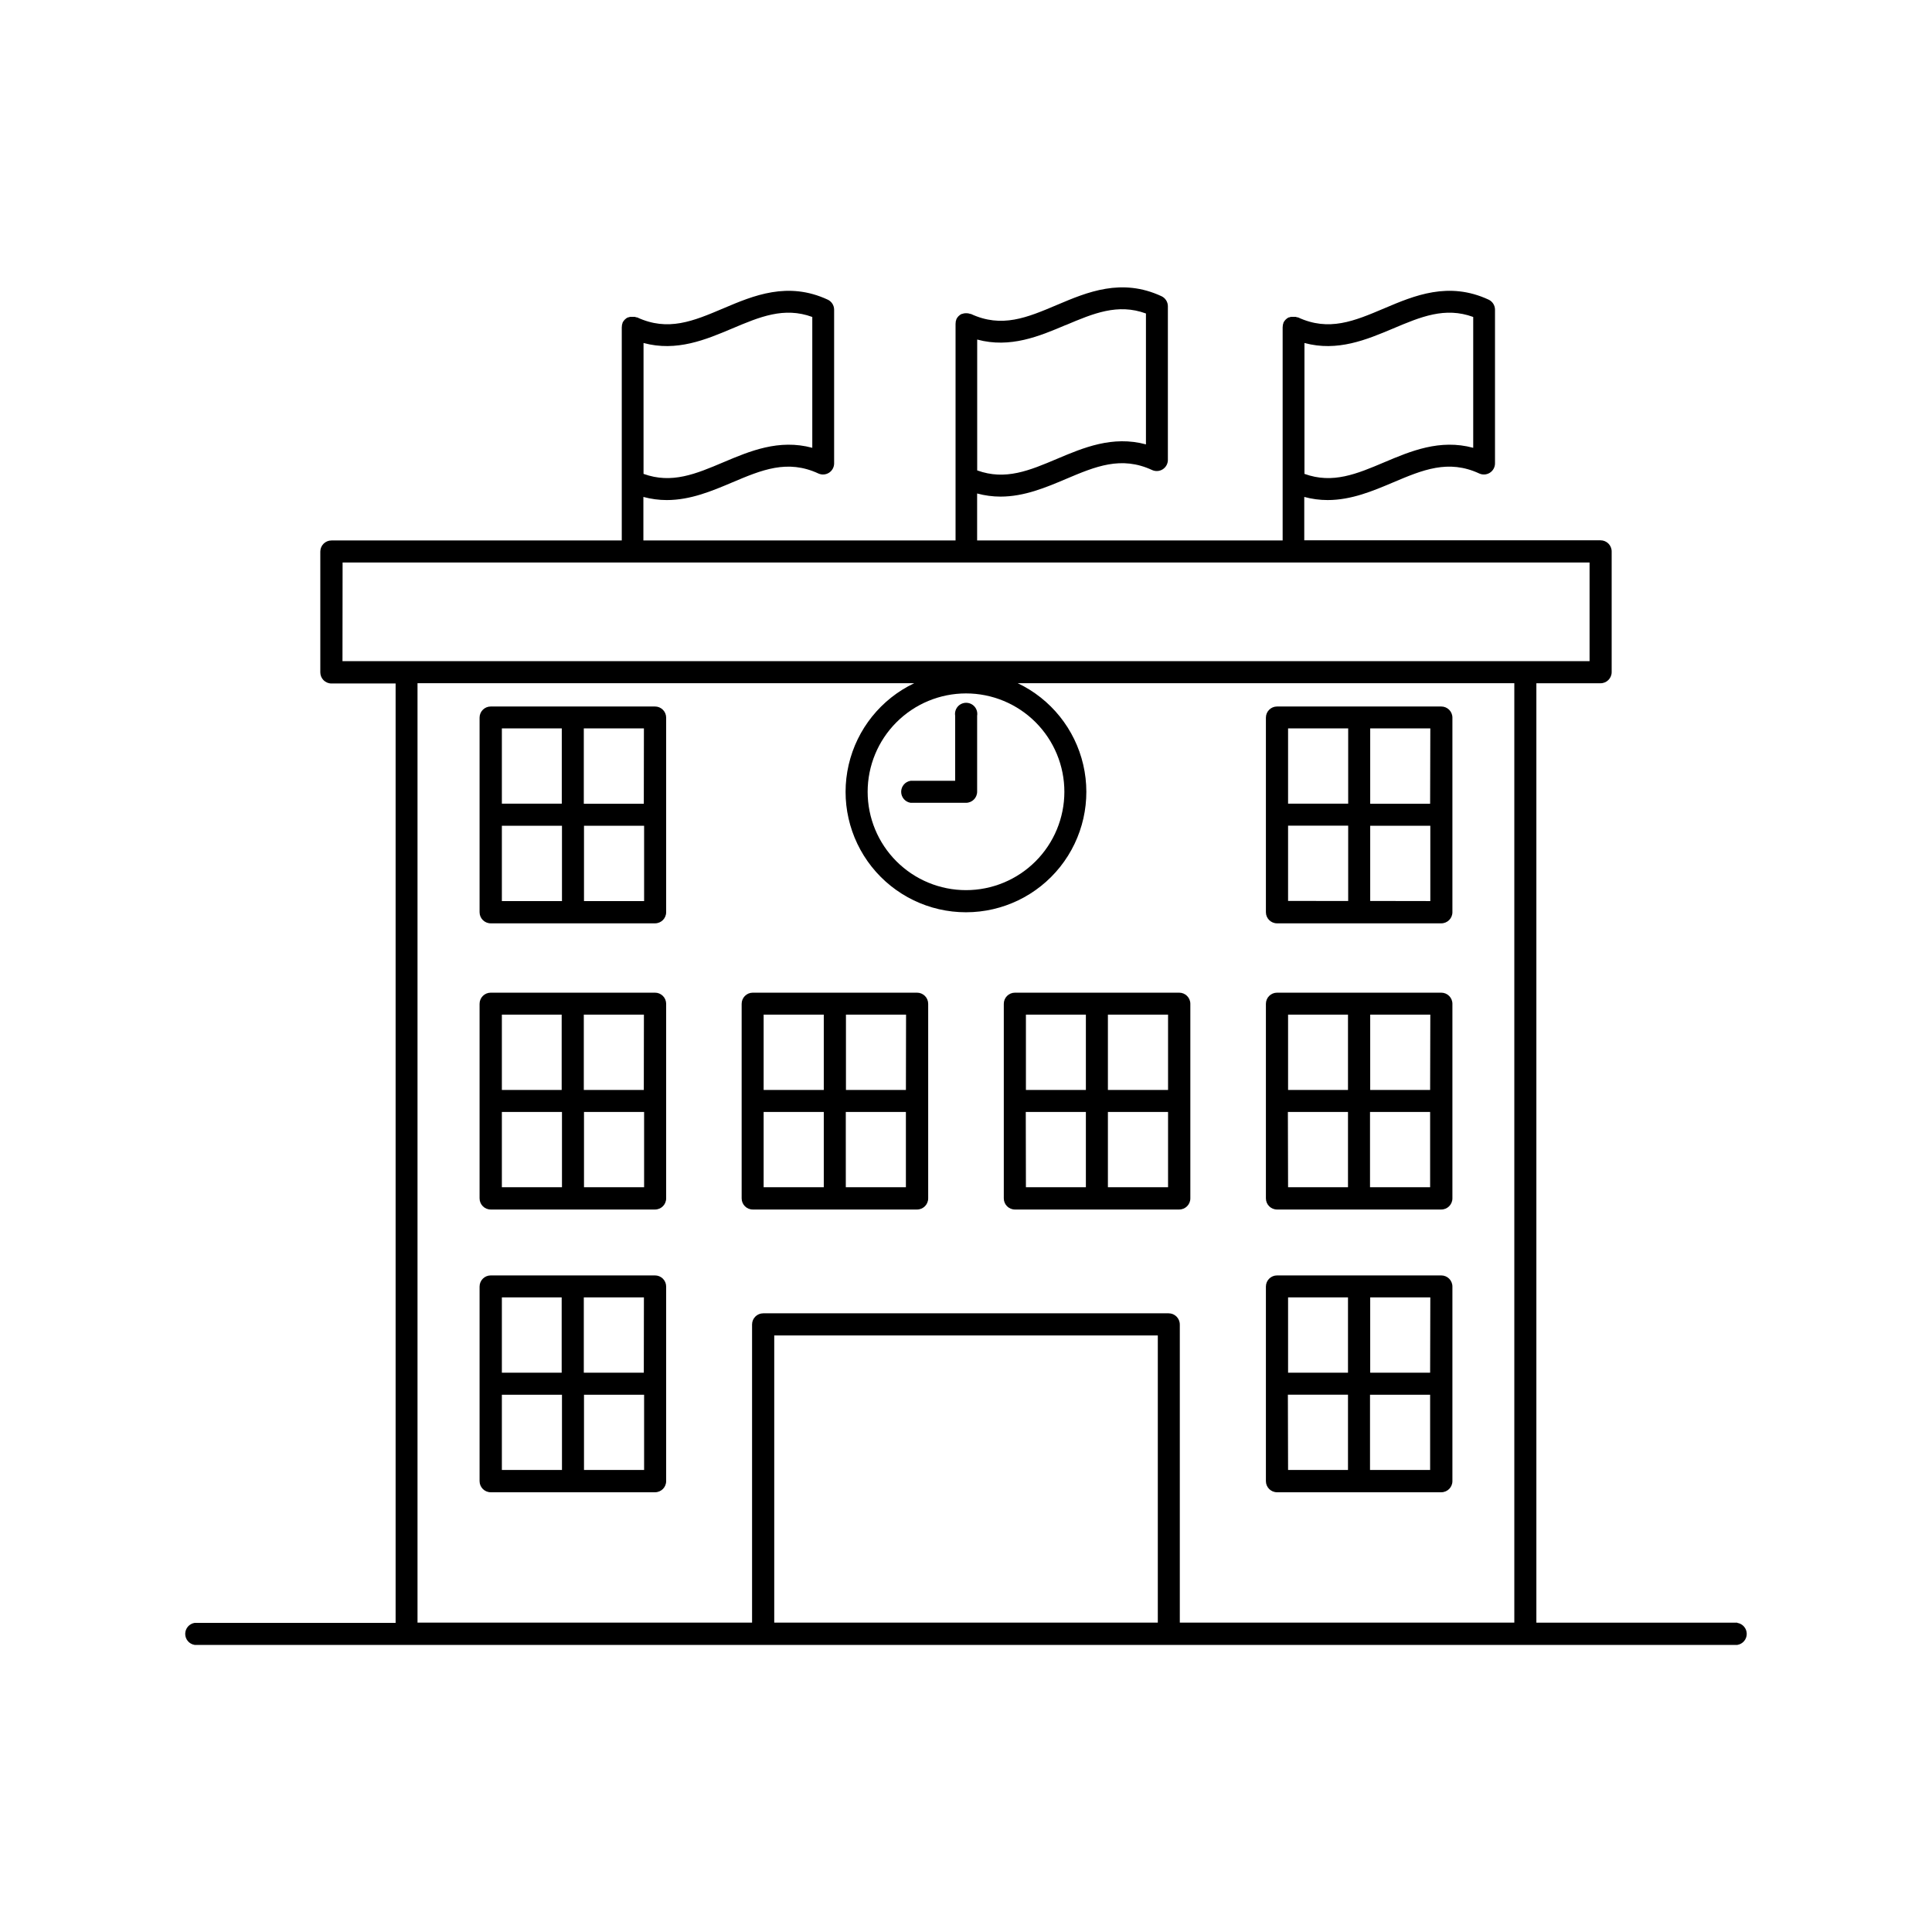 <?xml version="1.0" encoding="UTF-8"?>
<!-- Uploaded to: ICON Repo, www.iconrepo.com, Generator: ICON Repo Mixer Tools -->
<svg fill="#000000" width="800px" height="800px" version="1.1" viewBox="144 144 512 512" xmlns="http://www.w3.org/2000/svg">
 <g>
  <path d="m604.41 574.02h-53.254v-248.95h17.004c1.629 0 2.949-1.32 2.949-2.953v-31.98c0-1.629-1.32-2.949-2.949-2.949h-78.516v-11.496c2.023 0.551 4.106 0.828 6.199 0.828 6.297 0 12.016-2.422 17.27-4.644 7.871-3.336 14.691-6.219 22.938-2.383 0.902 0.398 1.945 0.32 2.777-0.207 0.832-0.531 1.344-1.441 1.363-2.43v-40.797c-0.004-1.129-0.66-2.16-1.68-2.644-10.598-4.922-19.68-1.094-27.672 2.301-7.988 3.394-14.66 6.199-22.879 2.383h-0.168 0.004c-0.141-0.055-0.281-0.098-0.426-0.129h-0.078c-0.168-0.016-0.34-0.016-0.512 0h-0.098c-0.176-0.016-0.348-0.016-0.523 0h-0.059l-0.434 0.137h-0.117c-0.133 0.062-0.262 0.129-0.383 0.207l-0.078 0.059c-0.117 0.086-0.223 0.176-0.324 0.277l-0.078 0.07c-0.113 0.113-0.215 0.238-0.309 0.371l-0.059 0.09c-0.078 0.117-0.145 0.242-0.207 0.375v0.09-0.004c-0.059 0.156-0.109 0.312-0.145 0.473v0.117c-0.031 0.176-0.051 0.348-0.051 0.523v56.473h-80.965v-12.449c2.023 0.547 4.106 0.824 6.199 0.828 6.297 0 12.016-2.422 17.27-4.644 7.871-3.336 14.691-6.219 22.938-2.383 0.906 0.398 1.949 0.32 2.781-0.211 0.832-0.535 1.344-1.445 1.363-2.434v-40.789c-0.008-1.133-0.66-2.16-1.684-2.644-10.598-4.922-19.68-1.094-27.672 2.293-7.988 3.387-14.66 6.211-22.879 2.391h-0.168 0.004c-0.137-0.055-0.273-0.098-0.414-0.129h-0.09c-0.168-0.035-0.34-0.055-0.512-0.051h-0.086c-0.176-0.004-0.352 0.016-0.523 0.051h-0.059c-0.148 0.035-0.293 0.082-0.434 0.137h-0.117c-0.137 0.055-0.266 0.125-0.383 0.207l-0.078 0.059c-0.117 0.086-0.227 0.176-0.328 0.277l-0.078 0.07v-0.004c-0.109 0.117-0.215 0.242-0.305 0.375l-0.059 0.09c-0.078 0.117-0.148 0.242-0.207 0.371v0.09c-0.059 0.152-0.109 0.305-0.148 0.461v0.117 0.004c-0.031 0.172-0.047 0.344-0.047 0.52v57.398h-82.727v-11.535c2.023 0.547 4.106 0.828 6.199 0.828 6.297 0 12.016-2.422 17.27-4.644 7.871-3.336 14.691-6.219 22.938-2.383 0.902 0.398 1.945 0.32 2.777-0.207 0.832-0.531 1.344-1.441 1.363-2.43v-40.797c-0.004-1.129-0.66-2.16-1.68-2.644-10.598-4.922-19.68-1.094-27.672 2.301-7.988 3.394-14.66 6.199-22.879 2.383h-0.168 0.004c-0.141-0.055-0.281-0.098-0.426-0.129h-0.078c-0.172-0.016-0.34-0.016-0.512 0h-0.098c-0.176-0.016-0.348-0.016-0.523 0h-0.059l-0.434 0.137h-0.109 0.004c-0.137 0.059-0.27 0.129-0.395 0.207l-0.078 0.059c-0.117 0.086-0.223 0.176-0.324 0.277l-0.078 0.07c-0.113 0.113-0.215 0.238-0.309 0.371l-0.059 0.09c-0.078 0.117-0.145 0.242-0.207 0.375v0.09-0.004c-0.059 0.156-0.109 0.312-0.145 0.473v0.117c-0.031 0.176-0.051 0.348-0.051 0.523v56.473h-76.938c-1.633 0-2.953 1.32-2.953 2.953v32-0.004c0 1.633 1.32 2.953 2.953 2.953h17.004v248.95h-53.258c-1.438 0.223-2.5 1.461-2.5 2.918 0 1.457 1.062 2.695 2.5 2.918h408.82c1.438-0.223 2.5-1.461 2.5-2.918 0-1.457-1.062-2.695-2.5-2.918zm-91.246-342.95c7.34-3.102 13.777-5.816 21.254-3.07v34.676c-8.855-2.391-16.59 0.887-23.527 3.816-7.32 3.102-13.719 5.805-21.195 3.09v-34.684c8.766 2.371 16.492-0.895 23.469-3.828zm-86.73-0.914c7.332-3.102 13.777-5.816 21.254-3.078v34.688c-8.855-2.391-16.59 0.887-23.527 3.816-7.332 3.102-13.719 5.805-21.195 3.078v-34.676c8.766 2.371 16.492-0.895 23.418-3.828zm-88.422 0.914c7.332-3.102 13.777-5.816 21.254-3.07v34.676c-8.855-2.391-16.59 0.887-23.527 3.816-7.32 3.102-13.719 5.805-21.195 3.09v-34.684c8.785 2.371 16.512-0.895 23.469-3.828zm-103.22 61.992h330.46v26.145h-330.49zm114.39 280.95v-76.102h101.65v76.102zm107.48 0v-79.016h-0.004c0-1.629-1.32-2.953-2.949-2.953h-107.45c-1.629 0-2.953 1.324-2.953 2.953v79.016h-88.66v-248.95h131.62c-8.777 4.184-15.168 12.141-17.359 21.617-2.188 9.473 0.062 19.426 6.117 27.039 6.051 7.609 15.242 12.043 24.969 12.043 9.723 0 18.914-4.434 24.965-12.043 6.055-7.613 8.305-17.566 6.117-27.039-2.191-9.477-8.578-17.434-17.355-21.617h131.59v248.95zm-56.66-246.25c6.91 0 13.543 2.746 18.43 7.633 4.891 4.891 7.637 11.52 7.637 18.434 0 6.914-2.746 13.543-7.637 18.43-4.887 4.891-11.52 7.637-18.43 7.637-6.914 0-13.543-2.746-18.434-7.637-4.887-4.887-7.633-11.516-7.633-18.43 0.008-6.91 2.754-13.539 7.641-18.426 4.887-4.887 11.512-7.633 18.426-7.641z"/>
  <path d="m385.3 356.75h14.703c1.629 0 2.949-1.32 2.949-2.949v-20.125c0.141-0.855-0.098-1.73-0.66-2.391s-1.383-1.039-2.25-1.039c-0.867 0-1.691 0.379-2.254 1.039-0.559 0.66-0.801 1.535-0.66 2.391v17.238h-11.809v0.004c-1.438 0.219-2.5 1.461-2.5 2.918 0 1.453 1.062 2.695 2.5 2.914z"/>
  <path d="m525.95 407.07h-43.52c-1.633 0-2.953 1.32-2.953 2.953v51.562-0.004c0 1.633 1.32 2.953 2.953 2.953h43.52c1.633 0 2.953-1.32 2.953-2.953v-51.562 0.004c0-1.633-1.32-2.953-2.953-2.953zm-2.953 25.781h-15.879v-19.957h15.93zm-21.766-19.957v19.957h-15.879v-19.957zm-15.93 25.781h15.93v19.957h-15.879zm21.766 19.957v-19.957h15.93v19.957z"/>
  <path d="m456.5 407.07h-43.531c-1.633 0-2.953 1.32-2.953 2.953v51.562-0.004c0 1.633 1.32 2.953 2.953 2.953h43.531c1.629 0 2.953-1.32 2.953-2.953v-51.562 0.004c0-1.633-1.324-2.953-2.953-2.953zm-2.953 25.781h-15.941v-19.957h15.941zm-21.777-19.957v19.957h-15.891v-19.957zm-15.93 25.781h15.93v19.957h-15.891zm21.766 19.957v-19.957h15.941v19.957z"/>
  <path d="m387.03 407.07h-43.535c-1.629 0-2.949 1.32-2.949 2.953v51.562-0.004c0 1.633 1.32 2.953 2.949 2.953h43.535c1.629 0 2.949-1.32 2.949-2.953v-51.562 0.004c0-0.785-0.309-1.535-0.863-2.09-0.555-0.555-1.305-0.863-2.086-0.863zm-2.953 25.781h-15.891v-19.957h15.93zm-21.766-19.957v19.957h-15.941v-19.957zm-15.941 25.781h15.941v19.957h-15.941zm21.777 19.957-0.004-19.957h15.93v19.957z"/>
  <path d="m317.57 407.07h-43.523c-1.633 0-2.953 1.32-2.953 2.953v51.562-0.004c0 1.633 1.32 2.953 2.953 2.953h43.543c1.629 0 2.949-1.32 2.949-2.953v-51.562 0.004c0-0.789-0.312-1.543-0.871-2.098-0.559-0.555-1.312-0.863-2.098-0.855zm-2.953 25.781h-15.902v-19.957h15.93zm-21.766-19.957v19.957h-15.852v-19.957zm-15.852 25.781h15.93v19.957h-15.93zm21.766 19.957v-19.957h15.93v19.957z"/>
  <path d="m525.95 482h-43.52c-1.633 0-2.953 1.32-2.953 2.953v51.562-0.004c0 1.633 1.32 2.953 2.953 2.953h43.52c1.633 0 2.953-1.32 2.953-2.953v-51.562 0.004c0-1.633-1.32-2.953-2.953-2.953zm-2.953 25.781h-15.879v-19.957h15.93zm-21.766-19.957v19.957h-15.879v-19.957zm-15.93 25.789h15.93v19.945l-15.879 0.004zm21.766 19.945v-19.941h15.93v19.945z"/>
  <path d="m317.57 482h-43.523c-1.633 0-2.953 1.32-2.953 2.953v51.562-0.004c0 1.633 1.32 2.953 2.953 2.953h43.543c1.629 0 2.949-1.32 2.949-2.953v-51.562 0.004c0-0.789-0.312-1.543-0.871-2.098-0.559-0.551-1.312-0.859-2.098-0.855zm-2.953 25.781h-15.902v-19.957h15.93zm-21.766-19.957v19.957h-15.852v-19.957zm-15.852 25.793h15.93v19.945h-15.93zm21.766 19.945v-19.945h15.93v19.945z"/>
  <path d="m525.95 331.23h-43.52c-1.633 0-2.953 1.32-2.953 2.953v51.562c0 1.629 1.32 2.949 2.953 2.949h43.52c1.633 0 2.953-1.32 2.953-2.949v-51.562c0-1.633-1.32-2.953-2.953-2.953zm-2.953 25.781h-15.879v-19.984h15.93zm-21.715-19.984v19.957l-15.93-0.004v-19.953zm-15.93 25.781h15.93v19.957l-15.93-0.004zm21.766 19.957v-19.93h15.93v19.957z"/>
  <path d="m317.57 331.23h-43.523c-1.633 0-2.953 1.32-2.953 2.953v51.562c0 1.629 1.32 2.949 2.953 2.949h43.543c1.629 0 2.949-1.32 2.949-2.949v-51.562c0-0.789-0.312-1.543-0.871-2.094-0.559-0.555-1.312-0.863-2.098-0.859zm-2.953 25.781h-15.902v-19.984h15.93zm-21.738-19.984v19.957l-15.879-0.004v-19.953zm-15.879 25.809h15.93v19.957h-15.93zm21.766 19.957v-19.957h15.93v19.957z"/>
 </g>
</svg>